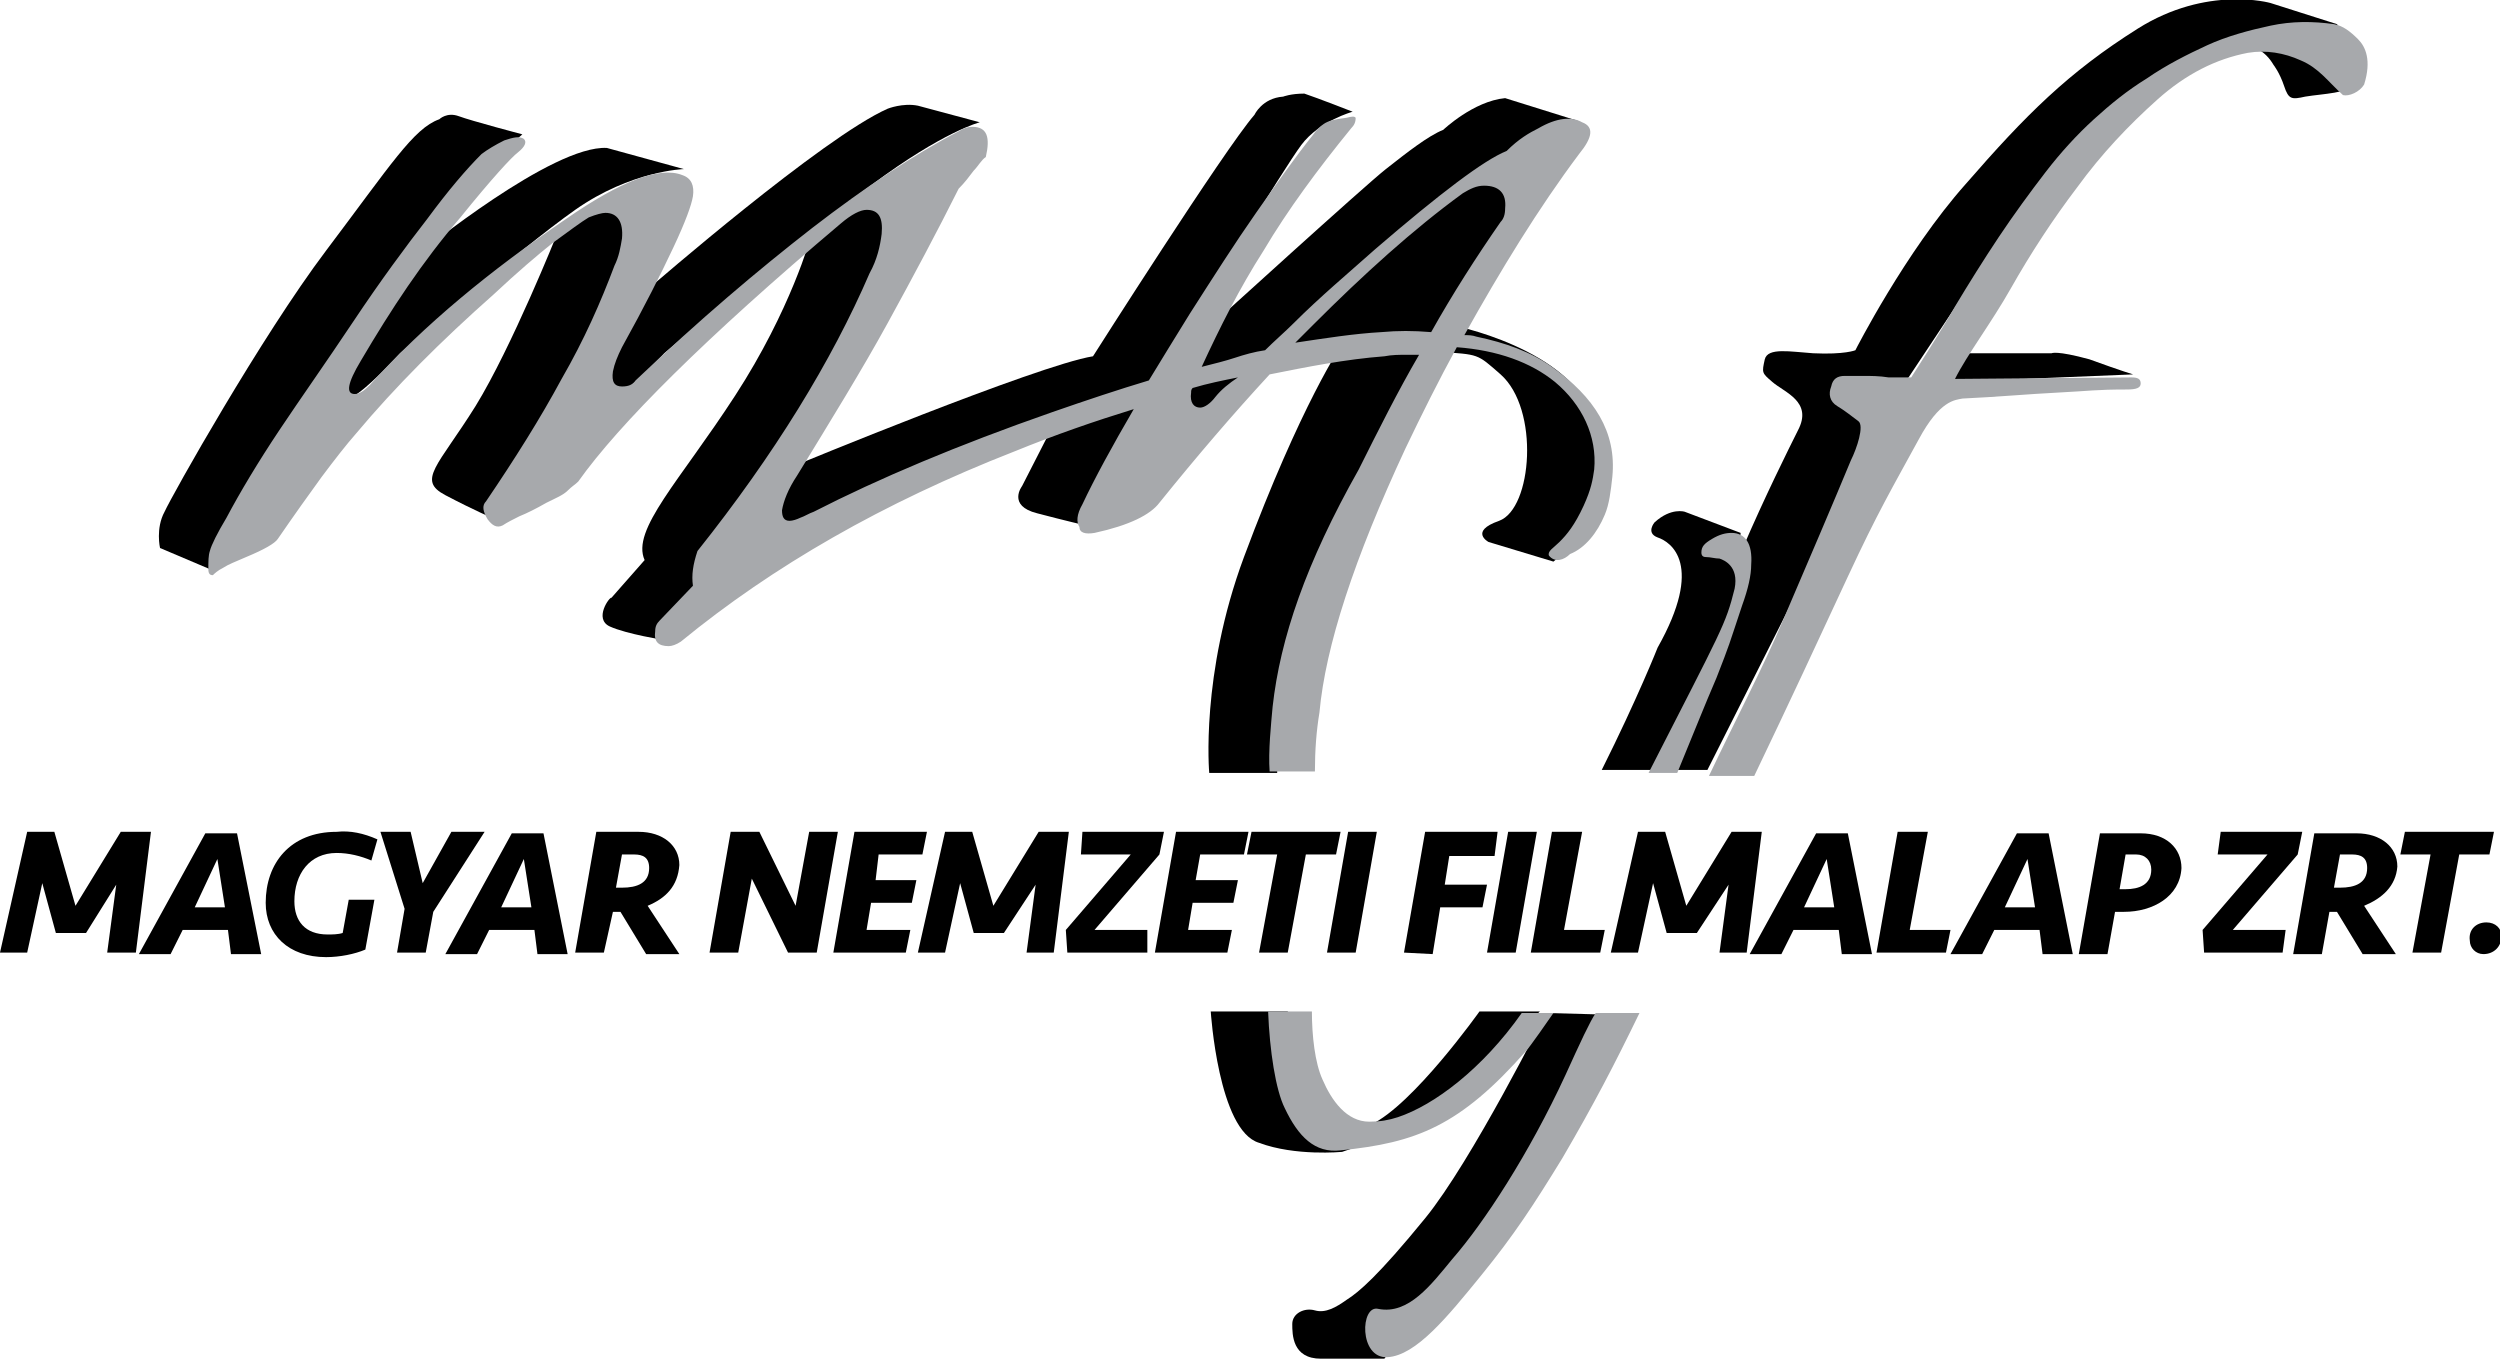 <?xml version="1.0" encoding="utf-8"?>
<!-- Generator: Adobe Illustrator 22.0.1, SVG Export Plug-In . SVG Version: 6.00 Build 0)  -->
<svg version="1.1" id="Layer_1" xmlns="http://www.w3.org/2000/svg" xmlns:xlink="http://www.w3.org/1999/xlink" x="0px" y="0px"
	 width="165.6px" height="90px" viewBox="0 0 165.6 90" style="enable-background:new 0 0 165.6 90;" xml:space="preserve">
<g>
	<g>
		<g>
			<path d="M139,9l3.6-3.7c0,0,5.9-4.6,8-1c0,0,0.4,0.5,0.7,1.4c0.3,0.9,0.5,0.9,1.4,0.7c1.2-0.2,2.8-0.2,3.5-0.9S155.8,3,155.8,3
				l-1-1.4l-4.4-1.4c0,0-4.2-1.2-8.8,1.7c-4.6,2.9-7.4,5.7-11.4,10.3c-4,4.5-7.3,11-7.3,11s-0.7,0.3-2.8,0.2c-1.5-0.1-3-0.4-3.2,0.4
				c-0.2,0.9-0.2,0.9,0.5,1.5c0.8,0.7,2.7,1.3,1.7,3.2c-0.6,1.2-2.2,4.4-3.7,7.9c-0.3,0.6-0.1-1.1-0.1-1.1l-3.7-1.4
				c0,0-0.9-0.3-2,0.7c0,0-0.6,0.7,0.2,1c0.9,0.3,3.1,1.8,0,7.3c0,0-1.3,3.3-3.7,8.1h1.4h5.6l6.7-13.3l4.5-9.5l7.3-11L139,9z"/>
			<path d="M88.9,76.3c0,0,6.3-2.1,6.5-2.6c0.1-0.5,6.6-6.7,6.6-6.7H98c0,0-4.4,6.2-7.2,7.5c-2.8,1.3-3.7-2.1-3.7-2.1l-1.8-5.4h-5.1
				c0,0,0.5,7.9,3.2,8.7C85.8,76.6,88.9,76.3,88.9,76.3z"/>
			<path d="M102.4,67.1c0,0-4.9,9.8-8,13.6c-3.1,3.8-4.4,4.9-5.2,5.4c-0.7,0.5-1.4,0.9-2.1,0.7c-0.7-0.2-1.5,0.2-1.5,0.9
				c0,0.7,0,2.3,1.9,2.3c1.9,0,4.2,0,4.2,0l6.3-8.3l8.6-14.5h-0.5L102.4,67.1L102.4,67.1z"/>
			<path d="M78.5,27.7c1.2,1,6.3-5,6.3-5l5.9-5.6c0,0,0.3-0.2,0.8-0.6L85.2,23l3.7-0.2c0,0-2.7,3.9-6.5,14.1
				c-2.9,7.8-2.3,14.3-2.3,14.3h4.5c0-4.4,3.2-12.8,4.9-17.2c1.7-4.4,5.8-10.7,5.8-10.7c2.7,0.2,2.5,0.1,4.1,1.5
				c2.6,2.3,2.1,8.9-0.1,9.7c-2,0.7-0.7,1.4-0.7,1.4l4.3,1.3c0,0,0.7-0.6,1.4-1.1c0.7-0.5,2.9-3.1,1.4-8.1S96,21.5,96,21.5
				c0.2-0.3,3.4-5.6,4.8-8c1.1-1.9-0.7-2.2-1.5-2.3c0.1-0.1,0.3-0.2,0.3-0.2c1.1-0.6,4.9-3,4.9-3l-4.8-1.5c-2.1,0.2-4.1,2.1-4.1,2.1
				c-1,0.4-2.4,1.5-3.8,2.6S80.4,21.4,80.4,21.4C79.6,22.4,77.3,26.7,78.5,27.7z"/>
			<path d="M52.6,35.2l8.7-4.4l8.4-2.8l0.2-0.1l-2.2,4.3c0,0-1,1.3,1,1.8c1.9,0.5,3.2,0.8,3.2,0.8s0.4-1.9,1.5-3.3
				c1.1-1.4,2.9-5.7,2.9-5.7l-1.6,0.4l1.3-0.4c0,0,3.2-5.1,3.3-5.2c0.1-0.1,5.7-9.4,6.9-11c1.2-1.6,3.4-2.2,3.4-2.2
				s-2.3-0.9-3.2-1.2C85.5,6.2,85,6.4,85,6.4c-1.4,0.1-1.9,1.2-1.9,1.2c-2,2.3-10.7,16-10.7,16c-3.7,0.6-19.9,7.3-19.9,7.3
				C49.7,34.6,52.6,35.2,52.6,35.2z"/>
			<path d="M40.4,41.5c1.1,0.5,3.6,0.9,3.6,0.9s2.4-2.9,2.6-3.2c0.2-0.3,1-3.2,1.8-4.5c0.8-1.3,9.2-14.7,9.5-15.6
				c0.3-0.9,2.2-7.2,0.7-6.5c-1.5,0.7-4.9,3.1-4.9,3.1s-1.3,4.8-5,10.5c-3.7,5.7-6.9,8.9-6,10.9l-2.2,2.5
				C40.4,39.5,39.3,41,40.4,41.5z"/>
			<path d="M135.9,23.4h-6.6c0,0-1.1,1.6-1.4,1.7c-0.3,0.1,6.1,0,6.1,0l7.3-0.3c0,0-0.7-0.2-2.9-1C136.2,23.2,135.9,23.4,135.9,23.4
				z"/>
			<path d="M39.9,25.3c-0.8,3.5,4.1-1.9,4.1-1.9s4.7-4,9.3-7.7c1.6-1.3,3.1-2.5,4.5-3.5c4.7-3.5,7.1-4.1,7.1-4.1s-2.6-0.7-4.1-1.1
				c-1-0.2-2,0.2-2,0.2c-4.3,1.9-15.7,11.8-15.7,11.8S40.7,21.8,39.9,25.3z"/>
			<path d="M36.9,15.5c0,0-3,7.5-5.4,11.4c-2.5,4-3.9,4.9-2,5.9c1.9,1,3.3,1.6,3.3,1.6s9.5-17.3,9.4-18.9
				C42.1,14,40.5,12.3,36.9,15.5z"/>
			<path d="M38.1,13.9c3.7-2.6,7.2-2.7,7.2-2.7l-5.1-1.4c-3.6-0.2-12.3,6.9-12.3,6.9s-5.4,8.1-5.3,9.5c0.1,1.4,3.9-2.8,3.9-2.8
				S34.4,16.5,38.1,13.9z"/>
			<path d="M15.4,34.3c0.8-1.4,8.6-14,11.7-17.8c3.1-3.8,7.5-7.6,7.5-7.6s-3.4-0.9-4.2-1.2s-1.3,0.2-1.3,0.2c-1.7,0.6-3.2,3-7.5,8.7
				S11.4,32.8,10.9,33.9c-0.6,1.1-0.3,2.4-0.3,2.4l3.3,1.4C13.9,37.8,14.6,35.8,15.4,34.3z"/>
			<path style="fill:none;" d="M78.8,25.9c0,0.7,0.2,1,0.6,1c0.3,0,0.7-0.2,1-0.7c0.5-0.5,0.9-0.9,1.4-1.4c-1,0.2-2,0.5-3,0.7
				C78.9,25.7,78.8,25.8,78.8,25.9z"/>
			<g>
				<path style="fill:#A7A9AC;" d="M115.4,40.1c0.4-1.1,0.6-2,0.6-2.7c0.1-1.4-0.4-2.1-1.3-2.1c-0.4,0-0.8,0.1-1.3,0.4
					c-0.5,0.3-0.7,0.5-0.7,0.9c0,0.2,0.1,0.3,0.3,0.3c0.3,0,0.6,0.1,0.9,0.1c0.3,0.1,1.3,0.5,1,2c-0.6,2.4-0.8,2.6-5.7,12.2h1.9
					c1.4-3.4,1.7-4.2,2.6-6.3C114.6,42.6,114.5,42.8,115.4,40.1z"/>
				<path style="fill:#A7A9AC;" d="M101.1,69.6c0.2-0.2,1.6-2.2,1.8-2.5h-2.1c-2.6,3.7-5.8,6.1-8.2,6.9c-0.6,0.2-1.2,0.3-1.9,0.3
					c-1.5,0-2.5-1.4-3.1-2.8c-0.5-1.1-0.7-2.9-0.7-4.5H84c0.1,2.6,0.5,5.2,1.1,6.4c0.9,1.9,2,3,3.7,2.8
					C93.8,75.7,96.7,74.6,101.1,69.6z"/>
				<path style="fill:#A7A9AC;" d="M156.2,2.6c-0.5-0.5-1-0.9-1.6-1c-1.4-0.2-2.8-0.2-4.2,0.1c-1.4,0.3-2.9,0.7-4.2,1.3
					s-2.7,1.3-4,2.2c-1.3,0.8-2.4,1.7-3.5,2.7c-1.1,1-2.2,2.2-3.2,3.5s-2.1,2.8-3.1,4.3s-2,3.1-2.9,4.6c-0.9,1.6-2.9,4.7-2.9,4.7
					c-0.4,0-0.9,0-1.5,0c-0.6-0.1-1.2-0.1-1.7-0.1c-0.3,0-0.7,0-1.2,0s-0.8,0.2-0.9,0.7c-0.2,0.5-0.1,1,0.4,1.3c0.5,0.3,1,0.7,1.4,1
					c0.4,0.3-0.1,1.8-0.5,2.6c-1.2,2.9-2.7,6.4-4.5,10.6c-1.3,3.1-3.2,6.7-4.9,10.3h3c2.3-4.8,4.3-9.1,6.2-13.2
					c2-4.3,2.9-5.8,4.7-9.1c1.4-2.6,2.4-2.6,2.9-2.7c2.2-0.1,4.4-0.3,6.4-0.4c2-0.1,2.4-0.2,4.5-0.2c0.6,0,0.9-0.1,0.9-0.4
					s-0.2-0.4-0.6-0.4l-11.7,0.1c0.8-1.6,2.4-3.7,3.7-6c1.3-2.3,2.8-4.6,4.4-6.7c1.6-2.2,3.4-4.1,5.3-5.8c1.9-1.7,3.9-2.7,6-3.1
					c1.2-0.2,2.4,0,3.5,0.5c1.2,0.5,1.8,1.4,2.8,2.3c0.4,0.1,1.1-0.2,1.4-0.7C157.1,4,156.7,3.1,156.2,2.6z"/>
				<path style="fill:#A7A9AC;" d="M103.7,71.2c-2.4,5.2-5.4,9.8-7.5,12.2c-1.4,1.7-2.9,3.7-4.9,3.3c-1.2-0.3-1.3,3.3,0.6,3.2
					c1.9-0.1,4-2.7,6.2-5.4c2.2-2.7,3.5-4.7,5.4-7.8c2.1-3.6,3.4-6.1,5.1-9.6h-2.9C105.3,67.7,104.7,69,103.7,71.2z"/>
				<path style="fill:#A7A9AC;" d="M84.3,46.8c-0.1,1.1-0.3,3-0.2,4.3h3c0-1.4,0.1-2.7,0.3-3.9c0.4-4.4,2.3-10.2,5.7-17.5
					c1.1-2.3,2.2-4.5,3.4-6.7c2.7,0.2,4.9,1,6.5,2.3c1.8,1.5,2.8,3.6,2.6,5.8c-0.1,0.7-0.2,1.3-0.7,2.4c-0.6,1.3-1.1,1.9-1.6,2.4
					c-0.4,0.4-0.8,0.6-0.7,0.9c0.4,0.5,1,0.3,1.4-0.1c1-0.4,1.8-1.4,2.3-2.6c0.3-0.7,0.4-1.6,0.5-2.5c0.3-3-1.2-5.3-4-7.3
					c-1.4-1-3.1-1.6-5-2c-0.3-0.1-0.5-0.1-0.8-0.1c2.4-4.3,4.9-8.4,7.6-12c0.9-1.1,1-1.8,0.2-2.1c-0.7-0.4-1.7-0.3-2.9,0.4
					c-0.6,0.3-1.3,0.7-2.1,1.5c-1.5,0.6-4.4,2.8-8.7,6.5c-1.8,1.6-3.7,3.2-5.4,4.9c-0.6,0.6-1.3,1.2-1.9,1.8c-0.7,0.1-1.4,0.3-2,0.5
					s-1.4,0.4-2.2,0.6c1.2-2.6,2.5-5.2,4.1-7.7c1.6-2.7,3.6-5.4,5.8-8.1c0.2-0.2,0.3-0.4,0.3-0.7c-0.1-0.1-0.2-0.1-0.6,0
					C88.4,7.9,88,8,87.7,8.2c-0.3,0.2-0.5,0.4-0.7,0.7c-1.2,1.5-2.4,3.2-3.8,5.2c-1.4,2-2.8,4.2-4.4,6.7c-1,1.6-1.9,3.1-2.7,4.4
					c-2,0.6-4.1,1.3-6.4,2.1c-6.3,2.2-11.5,4.4-15.8,6.6c-0.3,0.1-0.6,0.3-0.9,0.4c-0.2,0.1-0.5,0.2-0.7,0.2c-0.4,0-0.5-0.3-0.5-0.7
					c0.1-0.6,0.4-1.4,1-2.3c2.2-3.6,4.3-7,6-10.1s3.3-6.1,4.7-8.9c0.4-0.4,0.7-0.8,1-1.2c0.3-0.3,0.5-0.7,0.8-0.9
					c0.3-1.3,0.1-2-0.9-2c-0.3,0-0.6,0.1-0.9,0.3c-2.9,1.5-6.2,3.7-9.7,6.4c-3.6,2.8-7.5,6.1-11.7,10.1c-0.2,0.3-0.5,0.4-0.9,0.4
					c-0.5,0-0.7-0.3-0.6-1c0.1-0.5,0.3-1,0.6-1.6c1.5-2.7,2.6-4.9,3.4-6.6s1.2-2.8,1.3-3.4c0.1-0.7-0.1-1.2-0.7-1.4
					c-1.5-0.6-4.1,0.4-7.7,2.9c-5,3.4-9.4,7-13,11c-0.4,0.4-0.7,0.6-1,0.6c-0.6,0-0.5-0.7,0.4-2.2c2-3.4,4.1-6.6,6.6-9.5
					c2.1-2.6,3.4-4,3.8-4.3c0.5-0.4,0.6-0.7,0.4-0.9c-0.3-0.2-0.7-0.1-1.3,0.1c-0.6,0.3-1.1,0.6-1.5,0.9c-1,1-2.2,2.4-3.6,4.3
					c-1.4,1.8-3.1,4.1-4.9,6.8c-1.8,2.7-3.5,5.1-4.9,7.2c-1.4,2.1-2.6,4.1-3.5,5.8c-0.6,1-1,1.8-1.1,2.2c-0.1,0.3-0.1,0.7-0.1,1.2
					c0,0.3,0.1,0.4,0.3,0.4c0.1-0.1,0.3-0.3,0.7-0.5c0.3-0.2,0.8-0.4,1.5-0.7c1.2-0.5,1.9-0.9,2.1-1.2c1.1-1.6,2.1-3,2.9-4.1
					c0.9-1.2,1.6-2.1,2.3-2.9c2.6-3.1,5.6-6.1,9.1-9.2c1.6-1.5,2.9-2.6,3.9-3.4c1.1-0.8,1.9-1.4,2.4-1.7c0.5-0.2,0.9-0.3,1.1-0.3
					c0.8,0,1.2,0.6,1.1,1.7c-0.1,0.6-0.2,1.2-0.5,1.8c-0.9,2.4-2,4.9-3.5,7.5c-1.4,2.6-3.1,5.3-5,8.1c-0.3,0.3-0.2,0.7,0.1,1.2
					c0.3,0.4,0.6,0.6,1,0.4c0.3-0.2,0.7-0.4,1.1-0.6c0.5-0.2,1.1-0.5,1.8-0.9c0.6-0.3,1.1-0.5,1.4-0.8c0.3-0.3,0.5-0.4,0.7-0.6
					c2.7-3.8,8.4-9.5,17.4-17.1c0.7-0.6,1.3-0.9,1.7-0.9c0.8,0,1.1,0.5,1,1.6c-0.1,0.8-0.3,1.7-0.8,2.6c-2.5,5.8-6.3,12-11.4,18.4
					c-0.3,0.9-0.4,1.6-0.3,2.3l-2.2,2.3c-0.2,0.2-0.3,0.4-0.3,0.7c-0.1,0.7,0.2,1,0.9,1c0.2,0,0.5-0.1,0.8-0.3
					c6.1-5,13.4-9.2,22.1-12.6c2.7-1.1,5.3-2,7.9-2.8c-1.4,2.4-2.6,4.6-3.4,6.3c-0.4,0.7-0.4,1.2-0.2,1.5c0,0.4,0.4,0.5,1,0.4
					c2.3-0.5,3.7-1.2,4.3-2c2.5-3.1,4.9-5.9,7.3-8.5c2.5-0.5,5-1,7.6-1.2c0.5-0.1,1-0.1,1.5-0.1c0.3,0,0.6,0,0.8,0
					c-1.4,2.4-2.7,5-4,7.6C86.5,37.3,84.8,42.3,84.3,46.8z M80.5,26.3c-0.3,0.4-0.7,0.7-1,0.7c-0.4,0-0.7-0.3-0.6-1
					c0-0.1,0-0.2,0.1-0.3c1-0.3,2-0.5,3-0.7C81.4,25.4,80.9,25.8,80.5,26.3z M91.5,22c-1.8,0.1-3.7,0.4-5.7,0.7
					c0.4-0.4,0.8-0.8,1.2-1.2c3.3-3.3,6.6-6.3,9.9-8.7c0.5-0.3,0.9-0.5,1.4-0.5c1,0,1.5,0.5,1.4,1.5c0,0.4-0.1,0.7-0.3,0.9
					c-1.6,2.3-3.2,4.8-4.6,7.3C93.6,21.9,92.6,21.9,91.5,22z"/>
			</g>
			<path style="fill:none;stroke:#00A651;stroke-width:0.241;stroke-miterlimit:10;" d="M84.1,48.3"/>
			<path style="fill:none;stroke:#00A651;stroke-width:0.241;stroke-miterlimit:10;" d="M87.2,48.5"/>
		</g>
		<g>
			<g>
				<path d="M5.7,61.8h-2l-0.9-3.3l-1,4.6H0l1.8-8h1.8L5,60l3-4.9h2l-1,8H7.1l0.6-4.5L5.7,61.8z"/>
				<path d="M15.1,61.6h-3l-0.8,1.6H9.2l4.4-8h2.1l1.6,8h-2L15.1,61.6z M12.9,60.1h2l-0.5-3.2L12.9,60.1z"/>
				<path d="M25,55.6l-0.4,1.4c-0.7-0.3-1.5-0.5-2.3-0.5c-1.8,0-2.8,1.4-2.8,3.2c0,1.3,0.7,2.2,2.2,2.2c0.3,0,0.7,0,1-0.1l0.4-2.2
					h1.7l-0.6,3.3c-0.7,0.3-1.7,0.5-2.6,0.5c-2.5,0-4-1.5-4-3.6c0-2.6,1.6-4.7,4.7-4.7C23.2,55,24.1,55.2,25,55.6z"/>
				<path d="M28.7,60.4l-0.5,2.7h-1.9l0.5-2.9l-1.6-5.1h2l0.8,3.4l1.9-3.4h2.2L28.7,60.4z"/>
				<path d="M35.4,61.6h-3l-0.8,1.6h-2.1l4.4-8h2.1l1.6,8h-2L35.4,61.6z M33.2,60.1h2l-0.5-3.2L33.2,60.1z"/>
				<path d="M42.9,60l2.1,3.2h-2.2l-1.7-2.8h-0.5L40,63.1h-1.9l1.4-8h2.8c1.6,0,2.7,0.9,2.7,2.2C44.9,58.7,44.1,59.5,42.9,60z
					 M41.2,58.8c1,0,1.8-0.3,1.8-1.3c0-0.7-0.4-0.9-1-0.9h-0.8l-0.4,2.2H41.2z"/>
				<path d="M52.2,63.1l-2.4-4.9l-0.9,4.9H47l1.4-8h1.9l2.4,4.9l0.9-4.9h1.9l-1.4,8H52.2z"/>
				<path d="M56.6,55.1h4.8l-0.3,1.5h-2.9L58,58.3h2.7l-0.3,1.5h-2.7l-0.3,1.8h2.9l-0.3,1.5h-4.8L56.6,55.1z"/>
				<path d="M66.5,61.8h-2l-0.9-3.3l-1,4.6h-1.8l1.8-8h1.8l1.4,4.9l3-4.9h2l-1,8h-1.8l0.6-4.5L66.5,61.8z"/>
				<path d="M71.7,55.1h5.4l-0.3,1.5l-4.3,5h3.5L76,63.1h-5.3l-0.1-1.5l4.3-5h-3.3L71.7,55.1z"/>
				<path d="M77.9,55.1h4.8l-0.3,1.5h-2.9l-0.3,1.7H82l-0.3,1.5H79l-0.3,1.8h2.9l-0.3,1.5h-4.8L77.9,55.1z"/>
				<path d="M88.8,55.1l-0.3,1.5h-2l-1.2,6.5h-1.9l1.2-6.5h-2l0.3-1.5H88.8z"/>
				<path d="M89.8,63.1h-1.9l1.4-8h1.9L89.8,63.1z"/>
				<path d="M93,63.1l1.4-8h4.8L99,56.7H96l-0.3,1.9h2.8l-0.3,1.5h-2.8l-0.5,3.1L93,63.1L93,63.1z"/>
				<path d="M100.4,63.1h-1.9l1.4-8h1.9L100.4,63.1z"/>
				<path d="M104.8,55.1l-1.2,6.5h2.7l-0.3,1.5h-4.6l1.4-8H104.8z"/>
				<path d="M112.4,61.8h-2l-0.9-3.3l-1,4.6h-1.8l1.8-8h1.8l1.4,4.9l3-4.9h2l-1,8h-1.8l0.6-4.5L112.4,61.8z"/>
				<path d="M121.8,61.6h-3l-0.8,1.6h-2.1l4.4-8h2.1l1.6,8h-2L121.8,61.6z M119.5,60.1h2l-0.5-3.2L119.5,60.1z"/>
				<path d="M127.7,55.1l-1.2,6.5h2.7l-0.3,1.5h-4.6l1.4-8H127.7z"/>
				<path d="M135.1,61.6h-3l-0.8,1.6h-2.1l4.4-8h2.1l1.6,8h-2L135.1,61.6z M132.8,60.1h2l-0.5-3.2L132.8,60.1z"/>
				<path d="M140.7,60.4h-0.6l-0.5,2.8h-1.9l1.4-8h2.7c1.7,0,2.7,1,2.7,2.3C144.4,59.4,142.6,60.4,140.7,60.4z M140.8,58.9
					c0.9,0,1.7-0.3,1.7-1.3c0-0.6-0.4-1-1-1h-0.7l-0.4,2.3H140.8z"/>
				<path d="M147.1,55.1h5.4l-0.3,1.5l-4.3,5h3.5l-0.2,1.5H146l-0.1-1.5l4.3-5h-3.3L147.1,55.1z"/>
				<path d="M156.6,60l2.1,3.2h-2.2l-1.7-2.8h-0.5l-0.5,2.8h-1.9l1.4-8h2.8c1.6,0,2.7,0.9,2.7,2.2C158.7,58.7,157.8,59.5,156.6,60z
					 M155,58.8c1,0,1.8-0.3,1.8-1.3c0-0.7-0.4-0.9-1-0.9h-0.8l-0.4,2.2H155z"/>
				<path d="M165.2,55.1l-0.3,1.5h-2l-1.2,6.5h-1.9l1.2-6.5h-2l0.3-1.5H165.2z"/>
				<path d="M164.7,61.1c0.6,0,1,0.4,1,0.9c0,0.7-0.5,1.2-1.2,1.2c-0.5,0-0.9-0.4-0.9-0.9C163.5,61.6,164,61.1,164.7,61.1z"/>
			</g>
		</g>
	</g>
</g>
</svg>
